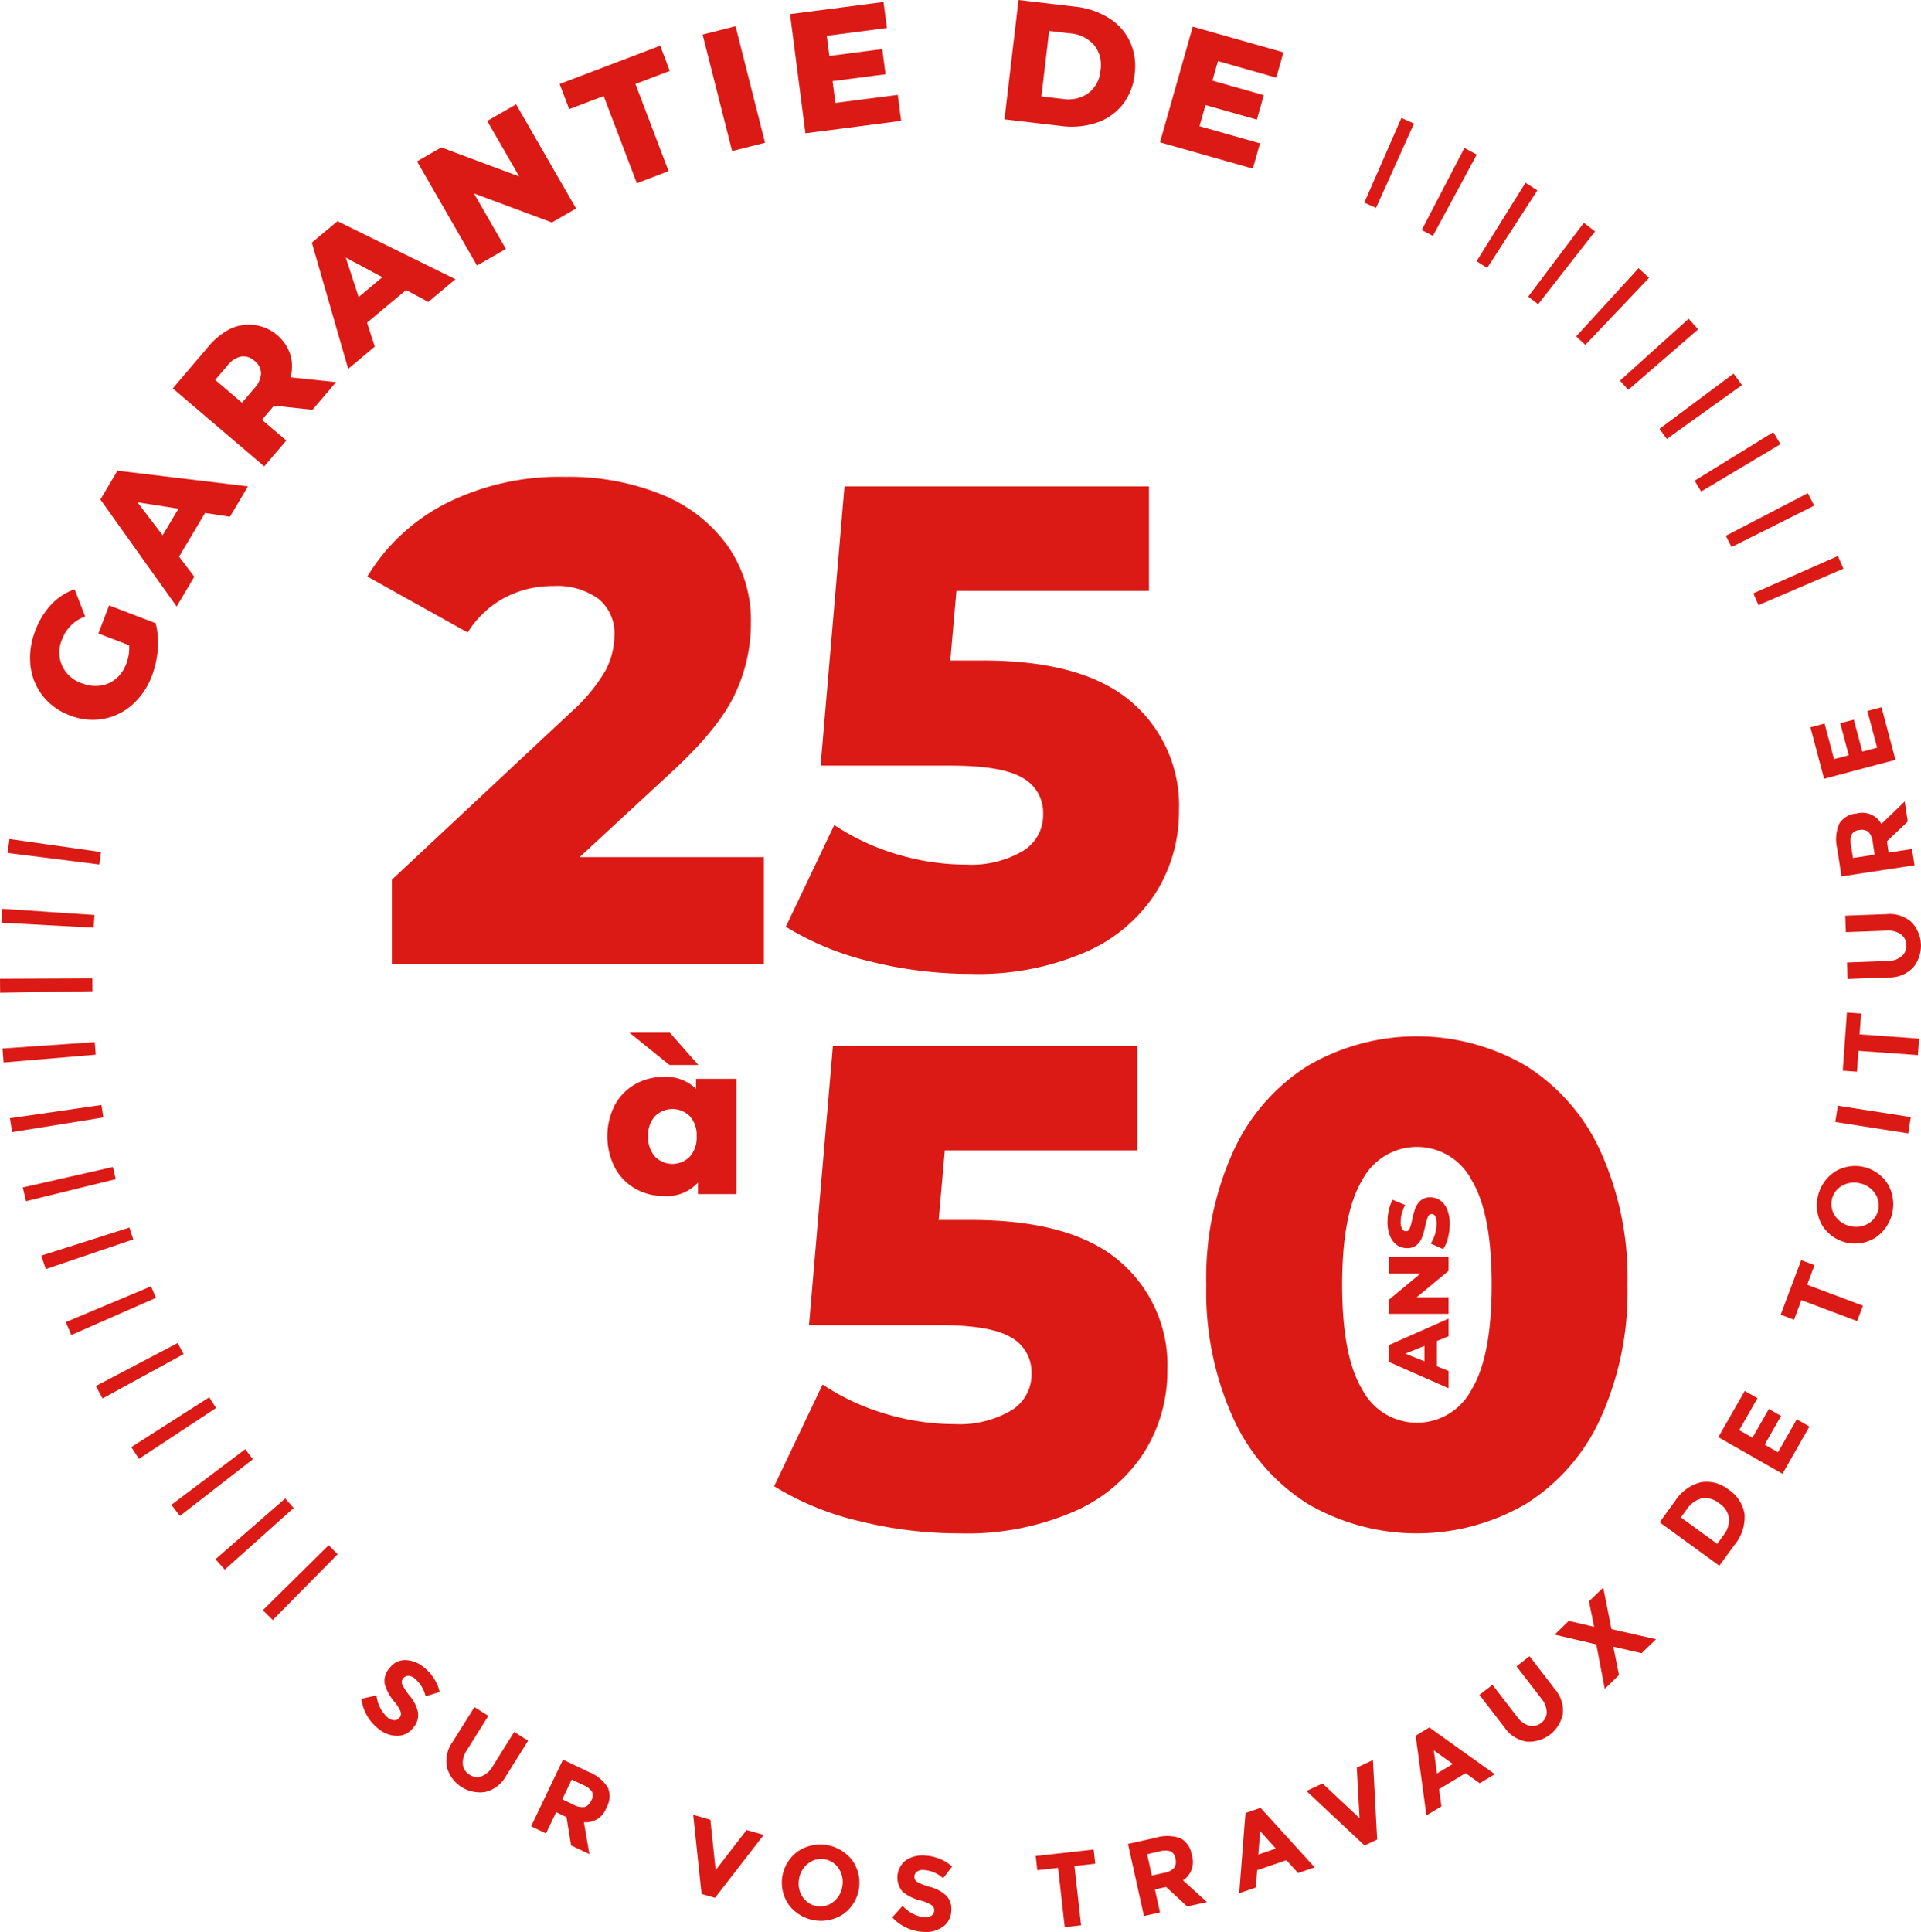 <svg xmlns="http://www.w3.org/2000/svg" xmlns:xlink="http://www.w3.org/1999/xlink" width="214.113" height="215.308" viewBox="0 0 214.113 215.308">
  <defs>
    <clipPath id="clip-path">
      <rect id="Rectangle_34" data-name="Rectangle 34" width="214.113" height="215.308" fill="#db1a15"/>
    </clipPath>
  </defs>
  <g id="Groupe_508" data-name="Groupe 508" transform="translate(-147.64 48)">
    <g id="Groupe_38" data-name="Groupe 38" transform="translate(147.64 -48)" clip-path="url(#clip-path)">
      <path id="Tracé_71" data-name="Tracé 71" d="M32.578,127.434a.713.713,0,0,0-.565.289.651.651,0,0,0-.1.649,5.944,5.944,0,0,0,.866,1.319,4.222,4.222,0,0,1,.894,1.806,2.139,2.139,0,0,1-.534,1.724,2.227,2.227,0,0,1-1.764.9,3.307,3.307,0,0,1-2.142-.813,5.046,5.046,0,0,1-1.87-3.317l1.691-.377a3.893,3.893,0,0,0,1.212,2.439,1.284,1.284,0,0,0,.758.321.7.7,0,0,0,.593-.283.694.694,0,0,0,.124-.652,4.03,4.03,0,0,0-.68-1.1,5.273,5.273,0,0,1-1.1-2,2.1,2.1,0,0,1,.542-1.764,2.127,2.127,0,0,1,1.78-.9,3.4,3.4,0,0,1,2.043.8,5.019,5.019,0,0,1,1.12,1.242,4.441,4.441,0,0,1,.634,1.519l-1.563.477a3.622,3.622,0,0,0-1.235-2.008,1.106,1.106,0,0,0-.7-.277" transform="translate(12.918 59.333)" fill="#db1a15"/>
      <path id="Tracé_72" data-name="Tracé 72" d="M35.642,135.632a1.5,1.5,0,0,0,.745,1.141,1.485,1.485,0,0,0,1.347.168,2.448,2.448,0,0,0,1.212-1.082l2.411-3.854,1.556.975-2.442,3.9a3.659,3.659,0,0,1-2.3,1.808,3.818,3.818,0,0,1-4.3-2.7,3.637,3.637,0,0,1,.611-2.854l2.444-3.9,1.556.973-2.411,3.855a2.414,2.414,0,0,0-.437,1.565" transform="translate(15.954 61.014)" fill="#db1a15"/>
      <path id="Tracé_73" data-name="Tracé 73" d="M48.611,138.558a2.426,2.426,0,0,1-2.514,1.633l.614,3.555-2.042-.973-.517-3.158-1.147-.548-1.132,2.369-1.658-.791,3.548-7.43,2.816,1.346a4.471,4.471,0,0,1,2.19,1.764,2.5,2.5,0,0,1-.159,2.233m-2.42-.071a1.245,1.245,0,0,0,.727-.73,1.042,1.042,0,0,0,.075-.976,2.249,2.249,0,0,0-1.01-.755l-1.242-.595-1.051,2.2,1.212.579a1.977,1.977,0,0,0,1.29.277" transform="translate(18.986 62.891)" fill="#db1a15"/>
      <path id="Tracé_74" data-name="Tracé 74" d="M54.989,143.55l3.448-4.468,1.915.545-5.434,7.015-1.5-.424-.933-8.825,1.915.545Z" transform="translate(24.78 64.863)" fill="#db1a15"/>
      <path id="Tracé_75" data-name="Tracé 75" d="M66.065,147.387A4.484,4.484,0,0,1,60,146.393a4.307,4.307,0,0,1,.98-5.986,4.487,4.487,0,0,1,6.067.994,4.307,4.307,0,0,1-.98,5.986m-.127-3.087a2.7,2.7,0,0,0-.395-1.968,2.33,2.33,0,0,0-3.429-.562,2.7,2.7,0,0,0-1,1.74,2.667,2.667,0,0,0,.395,1.962,2.343,2.343,0,0,0,3.427.562,2.667,2.667,0,0,0,1-1.734" transform="translate(27.945 65.922)" fill="#db1a15"/>
      <path id="Tracé_76" data-name="Tracé 76" d="M70.321,142.263a.711.711,0,0,0-.293.562.65.65,0,0,0,.3.587,5.9,5.9,0,0,0,1.469.573,4.215,4.215,0,0,1,1.774.954,2.14,2.14,0,0,1,.565,1.714,2.232,2.232,0,0,1-.916,1.753,3.311,3.311,0,0,1-2.217.58,5.055,5.055,0,0,1-3.446-1.618l1.159-1.287a3.9,3.9,0,0,0,2.4,1.284,1.28,1.28,0,0,0,.805-.178.7.7,0,0,0,.317-.574.688.688,0,0,0-.278-.6,3.994,3.994,0,0,0-1.188-.5,5.282,5.282,0,0,1-2.058-.992,2.45,2.45,0,0,1,.35-3.512,3.363,3.363,0,0,1,2.13-.533,5.049,5.049,0,0,1,1.633.362,4.395,4.395,0,0,1,1.4.87l-.994,1.3a3.624,3.624,0,0,0-2.173-.92,1.1,1.1,0,0,0-.733.183" transform="translate(31.892 66.315)" fill="#db1a15"/>
      <path id="Tracé_77" data-name="Tracé 77" d="M82.739,141.862l.739,6.6-1.825.2-.739-6.6-2.317.259-.178-1.58,6.461-.724.177,1.58Z" transform="translate(37.021 66.105)" fill="#db1a15"/>
      <path id="Tracé_78" data-name="Tracé 78" d="M92.514,141.1a2.423,2.423,0,0,1-.976,2.834l2.672,2.425L92,146.842l-2.349-2.17-1.242.274.567,2.564-1.794.4-1.777-8.036,3.047-.676a4.483,4.483,0,0,1,2.813.043,2.5,2.5,0,0,1,1.248,1.858m-1.949,1.432a1.247,1.247,0,0,0,.124-1.022,1.039,1.039,0,0,0-.542-.814,2.266,2.266,0,0,0-1.262.025l-1.345.3.527,2.38,1.31-.29a1.973,1.973,0,0,0,1.188-.577" transform="translate(40.32 65.622)" fill="#db1a15"/>
      <path id="Tracé_79" data-name="Tracé 79" d="M100.39,144.132l-1.3-1.434-3.264,1.117-.149,1.931-1.85.633.7-8.94,1.681-.577,6.033,6.636Zm-4.225-4.665-.208,2.6,1.952-.668Z" transform="translate(44.295 64.613)" fill="#db1a15"/>
      <path id="Tracé_80" data-name="Tracé 80" d="M104.837,139.722l-.311-5.637,1.8-.839.473,8.859-1.41.657-6.473-6.069,1.8-.838Z" transform="translate(46.701 62.906)" fill="#db1a15"/>
      <path id="Tracé_81" data-name="Tracé 81" d="M114.329,137l-1.574-1.128-2.956,1.783.262,1.918-1.674,1.008-1.2-8.887,1.522-.917,7.3,5.214Zm-5.114-3.668.346,2.582,1.767-1.064Z" transform="translate(50.601 61.739)" fill="#db1a15"/>
      <path id="Tracé_82" data-name="Tracé 82" d="M117.558,133.121a1.5,1.5,0,0,0,1.328-.3,1.48,1.48,0,0,0,.627-1.2,2.437,2.437,0,0,0-.593-1.513l-2.775-3.6,1.456-1.122,2.809,3.648a3.656,3.656,0,0,1,.9,2.782,3.821,3.821,0,0,1-4.022,3.09,3.643,3.643,0,0,1-2.461-1.565l-2.813-3.648,1.457-1.123,2.773,3.6a2.427,2.427,0,0,0,1.316.955" transform="translate(52.881 59.192)" fill="#db1a15"/>
      <path id="Tracé_83" data-name="Tracé 83" d="M121.538,121.723l1.591-1.54.917,4.637,4.962,1.129-1.608,1.556-3.144-.726.632,3.159-1.59,1.54-.945-4.954-4.647-1.089,1.582-1.534,2.822.662Z" transform="translate(55.569 56.738)" fill="#db1a15"/>
      <path id="Tracé_84" data-name="Tracé 84" d="M130.229,112.242a3.861,3.861,0,0,1,3.116.811,4.043,4.043,0,0,1,1.781,2.716,4.85,4.85,0,0,1-1.156,3.492l-1.656,2.276-6.657-4.843,1.711-2.352a4.839,4.839,0,0,1,2.86-2.1m3.164,3.97a2.417,2.417,0,0,0-1.1-1.636,2.462,2.462,0,0,0-1.908-.551,2.882,2.882,0,0,0-1.75,1.3l-.605.827,4.048,2.944.686-.942a2.72,2.72,0,0,0,.626-1.94" transform="translate(59.323 52.957)" fill="#db1a15"/>
      <path id="Tracé_85" data-name="Tracé 85" d="M133.048,105.3l1.422.813-2.033,3.558,1.472.841,1.828-3.2,1.36.777-1.827,3.2,1.482.846,2.095-3.671,1.412.805-3.008,5.267-7.149-4.081Z" transform="translate(61.422 49.712)" fill="#db1a15"/>
      <path id="Tracé_86" data-name="Tracé 86" d="M137.776,98.14l6.22,2.335-.646,1.719-6.218-2.335-.82,2.183-1.488-.559,2.285-6.084,1.488.558Z" transform="translate(63.65 45.038)" fill="#db1a15"/>
      <path id="Tracé_87" data-name="Tracé 87" d="M145.526,90.368A4.485,4.485,0,0,1,144,96.324a4.3,4.3,0,0,1-5.877-1.5,4.485,4.485,0,0,1,1.522-5.956,4.308,4.308,0,0,1,5.877,1.5m-3.087-.144a2.691,2.691,0,0,0-1.993.219,2.332,2.332,0,0,0-.861,3.367,2.7,2.7,0,0,0,1.646,1.15,2.668,2.668,0,0,0,1.987-.221,2.341,2.341,0,0,0,.86-3.367,2.671,2.671,0,0,0-1.638-1.148" transform="translate(64.939 41.668)" fill="#db1a15"/>
      <rect id="Rectangle_32" data-name="Rectangle 32" width="1.837" height="8.232" transform="matrix(0.154, -0.988, 0.988, 0.154, 204.561, 125.04)" fill="#db1a15"/>
      <path id="Tracé_88" data-name="Tracé 88" d="M141.4,79.087l6.626.475L147.9,81.4l-6.624-.475-.166,2.326-1.585-.113.464-6.485,1.585.113Z" transform="translate(65.867 36.186)" fill="#db1a15"/>
      <path id="Tracé_89" data-name="Tracé 89" d="M145.989,73.911a1.5,1.5,0,0,0,.526-1.257,1.487,1.487,0,0,0-.615-1.209,2.444,2.444,0,0,0-1.577-.4l-4.543.166-.068-1.836,4.6-.168a3.65,3.65,0,0,1,2.784.888,3.817,3.817,0,0,1,.18,5.067,3.659,3.659,0,0,1-2.706,1.1l-4.6.168-.066-1.837,4.543-.165a2.429,2.429,0,0,0,1.541-.517" transform="translate(65.958 32.673)" fill="#db1a15"/>
      <path id="Tracé_90" data-name="Tracé 90" d="M141.3,62.021a2.421,2.421,0,0,1,2.763,1.161l2.6-2.506.34,2.236-2.322,2.2.193,1.257,2.6-.4.278,1.817-8.138,1.241-.473-3.084a4.492,4.492,0,0,1,.228-2.806,2.5,2.5,0,0,1,1.936-1.122m1.3,2.04a1.244,1.244,0,0,0-1.01-.191,1.051,1.051,0,0,0-.852.487,2.26,2.26,0,0,0-.057,1.259l.209,1.363,2.411-.368-.2-1.326a1.976,1.976,0,0,0-.5-1.223" transform="translate(65.637 28.646)" fill="#db1a15"/>
      <path id="Tracé_91" data-name="Tracé 91" d="M137.074,55.779l1.582-.421,1.051,3.963,1.638-.436-.945-3.562,1.515-.4.945,3.561,1.652-.437-1.088-4.087L145,53.542l1.556,5.862L138.6,61.516Z" transform="translate(64.713 25.277)" fill="#db1a15"/>
      <path id="Tracé_92" data-name="Tracé 92" d="M9.892,49.538l1.2-3.13,5.185,1.983a8.716,8.716,0,0,1,.236,2.918,10.468,10.468,0,0,1-.654,2.946,8,8,0,0,1-2.185,3.222,6.643,6.643,0,0,1-3.258,1.581,6.833,6.833,0,0,1-3.7-.392A6.837,6.837,0,0,1,3.69,56.489a6.622,6.622,0,0,1-1.366-3.37,8.2,8.2,0,0,1,.545-3.913A8.566,8.566,0,0,1,4.66,46.287a6.506,6.506,0,0,1,2.586-1.675l1.178,3.031A4.253,4.253,0,0,0,5.867,50.15a3.6,3.6,0,0,0,2.208,4.94,4.018,4.018,0,0,0,2.023.261,3.413,3.413,0,0,0,1.746-.764A3.932,3.932,0,0,0,13,52.919a4.836,4.836,0,0,0,.321-2.07Z" transform="translate(1.074 21.061)" fill="#db1a15"/>
      <path id="Tracé_93" data-name="Tracé 93" d="M19.27,40.343l-2.9,4.87,1.7,2.235L16.1,50.77,7.6,38.842l1.908-3.208,14.546,1.747-2.014,3.387ZM16.3,39.869l-4.565-.71,2.8,3.671Z" transform="translate(3.59 16.823)" fill="#db1a15"/>
      <path id="Tracé_94" data-name="Tracé 94" d="M24.368,33.629,23.027,35.2l2.709,2.308-2.457,2.884-10.2-8.69,3.973-4.659a7.644,7.644,0,0,1,2.507-2.012,4.872,4.872,0,0,1,6.614,2.859,4.6,4.6,0,0,1,.029,2.578L31.286,31l-2.632,3.087ZM20.714,28.15a2.61,2.61,0,0,0-1.534,1.005l-1.366,1.6L20.8,33.3l1.365-1.6a2.645,2.645,0,0,0,.757-1.669,1.8,1.8,0,0,0-.715-1.388,1.832,1.832,0,0,0-1.491-.493" transform="translate(6.177 11.585)" fill="#db1a15"/>
      <path id="Tracé_95" data-name="Tracé 95" d="M34.114,24.422l-4.346,3.632.861,2.673-2.965,2.479-4.054-14.07,2.862-2.394,13.144,6.473-3.025,2.529ZM31.472,22.99,27.4,20.806,28.83,25.2Z" transform="translate(11.147 7.904)" fill="#db1a15"/>
      <path id="Tracé_96" data-name="Tracé 96" d="M42.621,7.9l6.685,11.609-2.7,1.556-8.685-3.236,3.562,6.187L38.26,25.865,31.576,14.256l2.7-1.556,8.687,3.236L39.4,9.75Z" transform="translate(14.907 3.728)" fill="#db1a15"/>
      <path id="Tracé_97" data-name="Tracé 97" d="M47.284,9.072l-3.845,1.46L42.372,7.724,53.588,3.459l1.067,2.81L50.826,7.724,54.52,17.44l-3.543,1.346Z" transform="translate(20.004 1.633)" fill="#db1a15"/>
      <rect id="Rectangle_33" data-name="Rectangle 33" width="3.79" height="13.394" transform="translate(78.312 3.853) rotate(-14.215)" fill="#db1a15"/>
      <path id="Tracé_98" data-name="Tracé 98" d="M71.827,10.5l.374,2.9L61.535,14.782,59.819,1.5,70.238.152l.375,2.9-6.7.866L64.2,6.161l5.9-.763.362,2.807-5.9.763.314,2.43Z" transform="translate(28.24 0.072)" fill="#db1a15"/>
      <path id="Tracé_99" data-name="Tracé 99" d="M77.62,0l6.29.74a8.868,8.868,0,0,1,3.782,1.273A6.2,6.2,0,0,1,90.042,4.64a6.562,6.562,0,0,1,.517,3.627,6.548,6.548,0,0,1-1.344,3.4,6.205,6.205,0,0,1-2.9,2.012,8.877,8.877,0,0,1-3.973.359L76.054,13.3Zm4.927,11.023a3.885,3.885,0,0,0,2.859-.645,3.516,3.516,0,0,0,1.353-2.56,3.511,3.511,0,0,0-.721-2.8,3.9,3.9,0,0,0-2.632-1.294l-2.375-.278-.86,7.3Z" transform="translate(35.905)" fill="#db1a15"/>
      <path id="Tracé_100" data-name="Tracé 100" d="M98.976,15.022l-.8,2.818L87.829,14.908,91.482,2.019l10.109,2.863-.8,2.818-6.5-1.842-.617,2.173L99.4,9.655l-.771,2.725-5.726-1.622-.668,2.355Z" transform="translate(41.464 0.953)" fill="#db1a15"/>
      <path id="Tracé_101" data-name="Tracé 101" d="M72.019,78.481V90.427H30.552V80.992L50.487,62.35a19.043,19.043,0,0,0,3.88-4.68,8.558,8.558,0,0,0,.989-3.917,4.946,4.946,0,0,0-1.75-4.034,7.84,7.84,0,0,0-5.1-1.446A11.305,11.305,0,0,0,43.067,49.6,10.93,10.93,0,0,0,39,53.448l-11.185-6.24a21.881,21.881,0,0,1,8.75-8.141A28.174,28.174,0,0,1,49.877,36.1a27.451,27.451,0,0,1,10.767,1.979,16.681,16.681,0,0,1,7.3,5.668,14.4,14.4,0,0,1,2.625,8.56,18.482,18.482,0,0,1-1.865,8.18q-1.864,3.842-7.19,8.712L51.475,78.481Z" transform="translate(13.13 17.042)" fill="#db1a15"/>
      <path id="Tracé_102" data-name="Tracé 102" d="M97.959,60.791a15.182,15.182,0,0,1,5.364,12.174,17.042,17.042,0,0,1-2.548,9.092,17.675,17.675,0,0,1-7.762,6.62,30.009,30.009,0,0,1-12.9,2.473,46.107,46.107,0,0,1-11.147-1.369A31.943,31.943,0,0,1,59.5,85.9l5.4-11.338a25.893,25.893,0,0,0,7.038,3.272,26.982,26.982,0,0,0,7.723,1.141,11.394,11.394,0,0,0,6.2-1.484,4.663,4.663,0,0,0,2.32-4.147A4.42,4.42,0,0,0,85.9,69.313q-2.283-1.371-8.066-1.371H63.376l2.663-31.12H99.976V48.463H78.518l-.685,7.761H81.41q11.184,0,16.549,4.566" transform="translate(28.088 17.384)" fill="#db1a15"/>
      <path id="Tracé_103" data-name="Tracé 103" d="M97.079,103.146a15.182,15.182,0,0,1,5.364,12.174,17.042,17.042,0,0,1-2.548,9.092,17.675,17.675,0,0,1-7.762,6.62,30.009,30.009,0,0,1-12.9,2.473,46.107,46.107,0,0,1-11.147-1.369,31.941,31.941,0,0,1-9.473-3.88l5.4-11.338a25.894,25.894,0,0,0,7.038,3.272,26.982,26.982,0,0,0,7.723,1.141,11.394,11.394,0,0,0,6.2-1.484A4.663,4.663,0,0,0,87.3,115.7a4.42,4.42,0,0,0-2.282-4.032q-2.283-1.371-8.066-1.37H62.5l2.663-31.12H99.1V90.818H77.639l-.685,7.761H80.53q11.184,0,16.549,4.566" transform="translate(27.673 37.38)" fill="#db1a15"/>
      <path id="Tracé_104" data-name="Tracé 104" d="M102.672,130.574a21.992,21.992,0,0,1-8.332-9.549,34.141,34.141,0,0,1-3.006-14.876A34.146,34.146,0,0,1,94.34,91.274a22,22,0,0,1,8.332-9.548,24.139,24.139,0,0,1,24.272,0,22.023,22.023,0,0,1,8.332,9.548,34.146,34.146,0,0,1,3.006,14.876,34.141,34.141,0,0,1-3.006,14.876,22.011,22.011,0,0,1-8.332,9.549,24.149,24.149,0,0,1-24.272,0M120.9,117.829q2.243-3.69,2.245-11.68T120.9,94.469a6.865,6.865,0,0,0-12.174,0q-2.246,3.692-2.245,11.68t2.245,11.68a6.865,6.865,0,0,0,12.174,0" transform="translate(43.119 37.038)" fill="#db1a15"/>
      <path id="Tracé_105" data-name="Tracé 105" d="M60.373,83.322V96.169h-4.29V94.889a4.682,4.682,0,0,1-3.794,1.493,6.322,6.322,0,0,1-3.187-.817,5.929,5.929,0,0,1-2.276-2.335,7.707,7.707,0,0,1,0-7.006,5.863,5.863,0,0,1,2.276-2.31,6.375,6.375,0,0,1,3.187-.807,4.791,4.791,0,0,1,3.58,1.328V83.322ZM48.451,78.178h4.5l3.177,3.6H52.907Zm6.732,13.807a3.2,3.2,0,0,0,.758-2.264,3.123,3.123,0,0,0-.758-2.227,2.745,2.745,0,0,0-3.888,0,3.123,3.123,0,0,0-.758,2.227,3.2,3.2,0,0,0,.758,2.264,2.718,2.718,0,0,0,3.888,0" transform="translate(21.71 36.908)" fill="#db1a15"/>
      <path id="Tracé_106" data-name="Tracé 106" d="M110.523,102.317v2.823l1.3.523v1.927l-6.675-2.946v-1.861l6.675-2.955v1.964Zm-1.393.553-2.136.858,2.136.858Z" transform="translate(49.639 47.129)" fill="#db1a15"/>
      <path id="Tracé_107" data-name="Tracé 107" d="M105.145,95.152h6.674v1.555l-3.557,2.946h3.557V101.5h-6.674V99.948L108.7,97h-3.557Z" transform="translate(49.639 44.921)" fill="#db1a15"/>
      <path id="Tracé_108" data-name="Tracé 108" d="M111.795,95.174a3.845,3.845,0,0,1-.534,1.24l-1.391-.62a4.22,4.22,0,0,0,.658-2.2q0-1.086-.543-1.086a.451.451,0,0,0-.425.309,5.679,5.679,0,0,0-.29,1,9.7,9.7,0,0,1-.349,1.259,2.118,2.118,0,0,1-.595.867,1.612,1.612,0,0,1-1.107.362,1.918,1.918,0,0,1-1.1-.333,2.242,2.242,0,0,1-.777-1,4.116,4.116,0,0,1-.286-1.627,5.82,5.82,0,0,1,.147-1.3,4.014,4.014,0,0,1,.434-1.125l1.4.581a3.892,3.892,0,0,0-.515,1.85,1.544,1.544,0,0,0,.168.82.5.5,0,0,0,.433.258.432.432,0,0,0,.4-.3,5.547,5.547,0,0,0,.275-.982,9.383,9.383,0,0,1,.347-1.265,2.206,2.206,0,0,1,.592-.867,1.582,1.582,0,0,1,1.1-.368,1.885,1.885,0,0,1,1.088.334,2.268,2.268,0,0,1,.776,1,4.043,4.043,0,0,1,.291,1.621,6.15,6.15,0,0,1-.2,1.574" transform="translate(49.596 42.793)" fill="#db1a15"/>
      <path id="Tracé_109" data-name="Tracé 109" d="M30.4,150.561c-.371-.365-.735-.73-1.1-1.1l7.331-7.241q.5.5,1.007,1.005Zm-5.347-5.615q-.521-.583-1.032-1.167l7.771-6.769q.466.534.939,1.063Zm-5-5.984q-.479-.618-.951-1.242l8.235-6.2q.422.563.854,1.12ZM15.488,132.6q-.431-.654-.851-1.312l8.682-5.55q.382.6.771,1.189Zm-4.057-6.733q-.38-.691-.745-1.387l9.121-4.793c.219.414.439.824.662,1.235Zm-3.48-7.068q-.316-.72-.621-1.444l9.505-3.986q.267.643.549,1.284ZM5.1,111.447c-.168-.5-.331-1-.495-1.5l9.82-3.128c.14.443.286.883.434,1.323Zm-2.2-7.564q-.188-.764-.361-1.535l10.047-2.282q.157.685.322,1.36Zm-1.552-7.7c-.084-.514-.162-1.03-.238-1.549l10.2-1.477q.1.7.212,1.391ZM.4,88.422C.359,87.9.319,87.383.282,86.862l10.278-.715c.034.471.069.939.109,1.406ZM.014,80.643C.005,80.128,0,79.613,0,79.095l10.3-.044c0,.477,0,.954.013,1.426ZM10.443,73.4.151,72.849c.028-.518.062-1.036.1-1.553l10.281.689c-.031.471-.06.944-.085,1.416m.63-7.043L.847,65.074q.1-.782.209-1.557l10.2,1.45c-.066.464-.127.927-.185,1.391" transform="translate(0 29.986)" fill="#db1a15"/>
      <path id="Tracé_110" data-name="Tracé 110" d="M147.233,63.224l-.573-1.316,9.429-4.16c.206.468.409.939.614,1.412Zm-3-6.471c-.21-.421-.425-.841-.64-1.256l9.143-4.752q.36.691.711,1.393Zm-3.386-6.189q-.362-.607-.732-1.207l8.769-5.411q.409.665.811,1.337ZM137.016,44.7q-.406-.567-.818-1.122l8.264-6.155c.317.424.626.851.935,1.281Zm-4.3-5.464c-.3-.349-.605-.692-.913-1.033l7.651-6.9q.534.59,1.054,1.192Zm-4.783-5.01q-.5-.479-1.02-.951l6.96-7.6q.585.537,1.159,1.081Zm-5.258-4.536q-.548-.428-1.106-.849l6.2-8.229q.634.477,1.253.963Zm-5.678-4.041q-.585-.378-1.182-.749l5.447-8.749c.448.278.891.561,1.329.844Zm-6.052-3.571q-.616-.333-1.245-.66l4.756-9.142c.465.243.927.486,1.384.733Zm-6.336-3.127q-.649-.291-1.31-.581l4.134-9.439q.709.309,1.409.626Z" transform="translate(48.766 4.215)" fill="#db1a15"/>
    </g>
  </g>
</svg>
